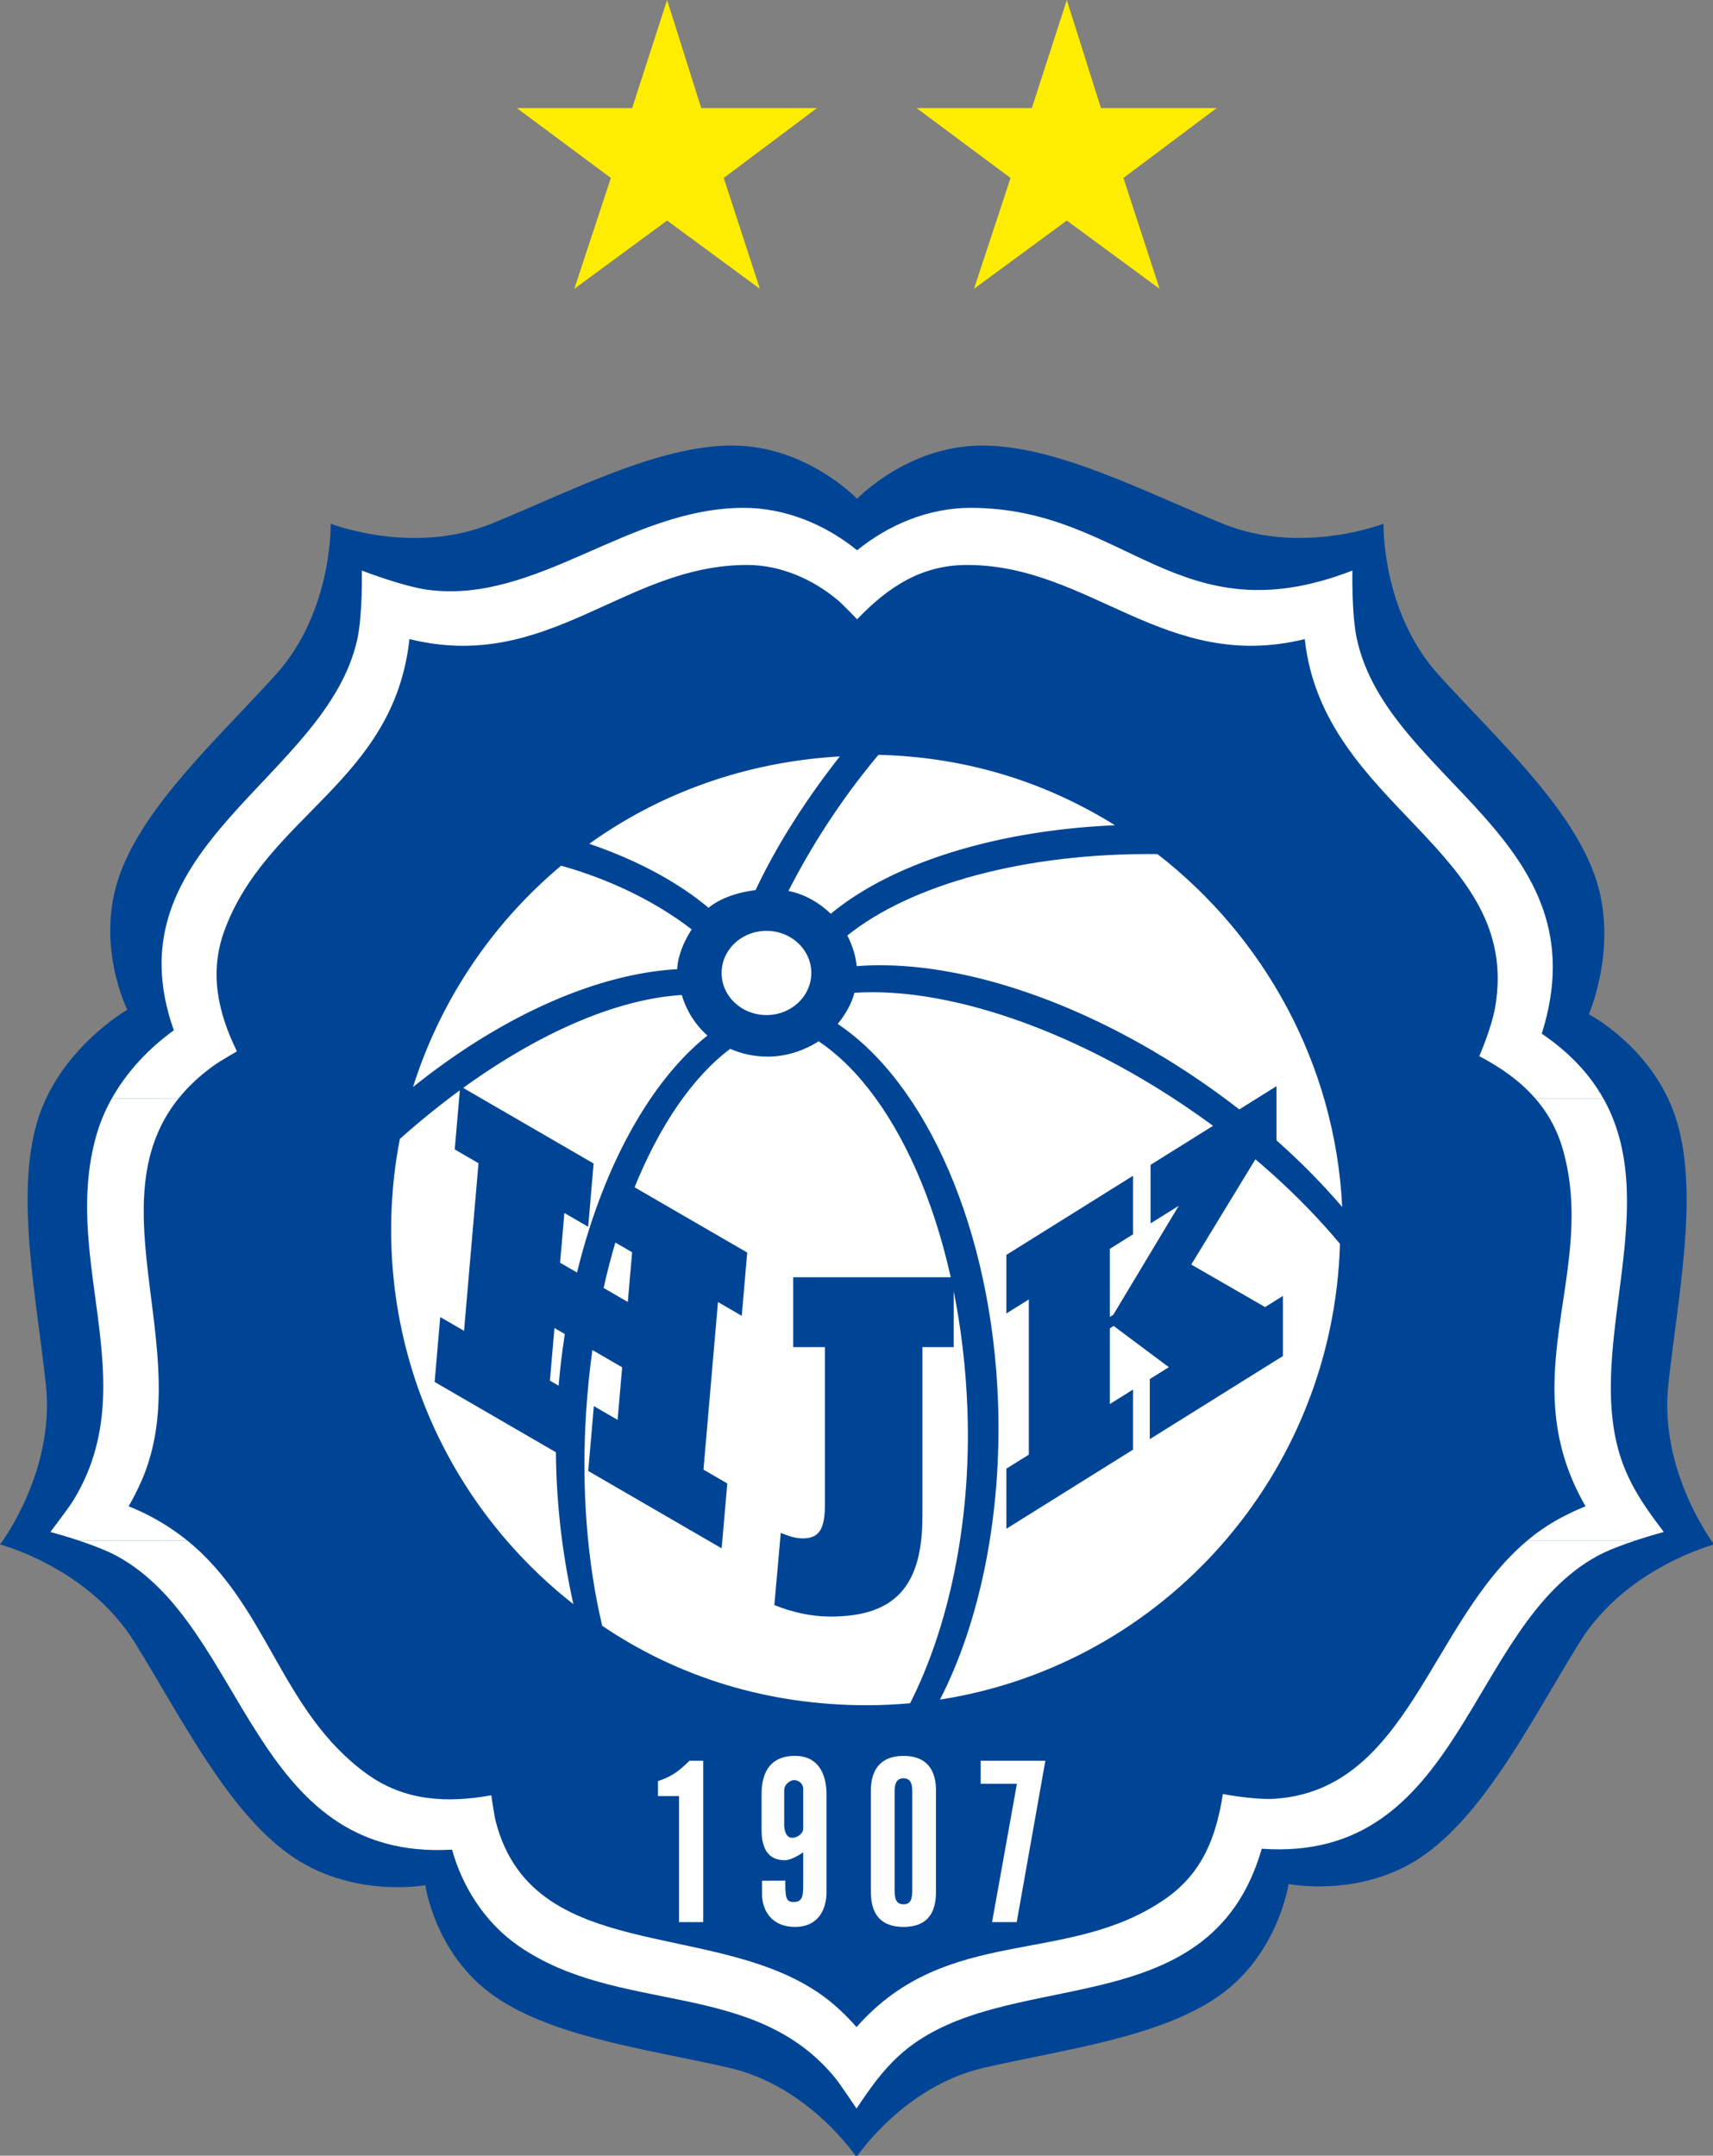 <svg xmlns="http://www.w3.org/2000/svg" xmlns:xlink="http://www.w3.org/1999/xlink" width="70" height="88.105">
  <rect width="100%" height="100%" fill="#808080" stroke="none"/>
  <g transform="translate(-2.893 -.714) scale(.684)">
    <defs>
      <path id="a" d="M-239.513-662.159h595.276v841.89h-595.276z"/>
    </defs>
    <clipPath id="b">
      <use xlink:href="#a" overflow="visible" width="100%" height="100%"/>
    </clipPath>
    <g clip-path="url(#b)">
      <defs>
        <path id="c" d="M-238.013-661.859h593.775v841.591h-593.775z"/>
      </defs>
      <clipPath id="d">
        <use xlink:href="#c" overflow="visible" width="100%" height="100%"/>
      </clipPath>
      <g clip-path="url(#d)">
        <defs>
          <path id="e" d="M-239.041-662.999h595.787v843.621h-595.787z"/>
        </defs>
      </g>
    </g>
    <g clip-path="url(#b)">
      <defs>
        <path id="f" d="M-239.513-662.159h595.276v841.89h-595.276z"/>
      </defs>
    </g>
    <g clip-path="url(#b)">
      <defs>
        <path id="g" d="M-239.513-662.159h595.276v841.89h-595.276z"/>
      </defs>
    </g>
    <g clip-path="url(#b)">
      <defs>
        <path id="h" d="M-239.513-662.159h595.276v841.89h-595.276z"/>
      </defs>
    </g>
    <g clip-path="url(#b)">
      <defs>
        <path id="i" d="M4.031 27.605h102.8v102.564H4.031z"/>
      </defs>
      <clipPath id="j">
        <use xlink:href="#i" overflow="visible" width="100%" height="100%"/>
      </clipPath>
      <path clip-path="url(#j)" d="M29.64 113.686s-4.46.831-8.182-1.873c-3.723-2.704-6.409-8.168-9.189-12.644-2.78-4.475-8.037-5.839-8.037-5.839s3.303-4.312 2.738-9.549c-.565-5.238-1.811-11.197-.543-15.62 1.268-4.423 5.407-6.781 5.407-6.781s-1.962-3.924-.44-8.105c1.522-4.181 5.885-8.136 9.305-11.913 3.419-3.777 3.286-9.028 3.286-9.028s4.888 1.922 9.607 0c4.719-1.921 9.927-4.668 14.377-4.668 4.449 0 7.466 3.185 7.466 3.185s3.017-3.185 7.467-3.185c4.449 0 9.656 2.747 14.377 4.668 4.719 1.922 9.606 0 9.606 0s-.134 5.251 3.286 9.028c3.419 3.777 7.782 7.731 9.304 11.913 1.522 4.182-.326 8.372-.326 8.372s4.025 2.092 5.294 6.515c1.269 4.423.021 10.382-.543 15.62-.565 5.237 2.737 9.549 2.737 9.549s-5.256 1.364-8.036 5.839c-2.779 4.476-5.467 9.939-9.188 12.644-3.723 2.704-8.199 1.803-8.199 1.803s-.625 4.209-4.161 6.685c-3.535 2.477-9.202 3.19-14.021 4.289-4.819 1.099-7.634 5.345-7.634 5.345s-2.815-4.246-7.633-5.345c-4.819-1.099-10.486-1.813-14.022-4.289-3.535-2.477-4.103-6.616-4.103-6.616" fill="#004595"/>
      <path clip-path="url(#j)" d="M47.341 59.18c0-1.389 1.199-2.515 2.679-2.515 1.48 0 2.679 1.126 2.679 2.515 0 1.39-1.199 2.516-2.679 2.516-1.48-.001-2.679-1.127-2.679-2.516M28.905 65.995a28.434 28.434 0 018.846-13.223c3.155.878 5.849 2.297 7.802 3.807-.444.684-.819 1.527-.868 2.376-4.703.263-10.359 2.689-15.78 7.04" fill="#fff"/>
      <path clip-path="url(#j)" d="M38.486 96.895c-6.629-5.198-10.888-13.281-10.888-22.359 0-1.86.179-3.678.52-5.438 5.826-5.191 11.984-8.308 16.846-8.599a5.198 5.198 0 001.528 2.421c-4.704 3.755-8.315 12.046-8.962 21.892-.286 4.351.145 8.439.956 12.083" fill="#fff"/>
      <path clip-path="url(#j)" d="M40.206 98.186c-.892-3.774-1.262-8.182-.955-12.851.654-9.953 4.112-18.266 8.605-21.622.68.299 1.442.466 2.245.466 1.114 0 2.181-.368 3.035-.916 4.859 3.245 8.534 11.845 8.892 22.063.237 6.816-1.174 13.056-3.428 17.49-.857.078-1.726.118-2.603.118-5.886 0-11.272-1.682-15.791-4.748" fill="#fff"/>
      <path clip-path="url(#j)" d="M54.277 62.226c5.28 3.532 9.217 12.282 9.58 22.645.236 6.788-1.119 13.159-3.471 17.726 13.325-2.066 23.489-13.426 23.898-27.23-2.373-2.846-5.461-5.65-9.101-8.127-7.082-4.819-14.519-7.229-19.907-6.876-.176.682-.557 1.32-.999 1.862" fill="#fff"/>
      <path clip-path="url(#j)" d="M84.416 73.161c-2.305-2.691-5.204-5.301-8.586-7.602-7.156-4.871-14.705-7.231-20.421-6.788-.054-.631-.277-1.285-.558-1.829 3.811-3.056 10.615-4.951 18.528-4.865 6.355 4.926 10.618 12.525 11.037 21.084" fill="#fff"/>
      <path clip-path="url(#j)" d="M70.84 50.354c-7.111.307-13.318 2.257-16.976 5.289-.71-.665-1.515-1.157-2.531-1.363a43.559 43.559 0 015.377-8.133c5.236.128 9.966 1.612 14.13 4.207M54.403 46.243c-2.047 2.596-3.805 5.369-5.032 7.985-1.035.133-2.057.448-2.814 1.057-1.825-1.534-4.274-2.85-7.121-3.822 4.252-3.057 9.41-4.907 14.967-5.22M46.241 115.893v-9.643h-.816c-.602.574-.963.908-1.886 1.217v.896h1.257v7.53z" fill="#fff"/>
      <path clip-path="url(#j)" d="M51.079 108.021c0-.374.375-.615.589-.615.267 0 .548.214.548.508v2.395c0 .295-.361.549-.655.549-.428 0-.482-.589-.482-.763zm2.528 6.086v-5.845c0-1.15-.441-2.301-1.886-2.301-1.484 0-1.993 1.003-1.993 2.273v2.114c0 .734.134 1.845 1.391 1.845.402 0 .937-.361 1.097-.468v1.806c0 .749 0 1.164-.588 1.164-.482 0-.482-.388-.482-1.285l-1.391.014v.789c0 .963.562 1.967 1.966 1.967 1.445.001 1.886-1.11 1.886-2.073M57.675 108.115c0-.401.066-.816.535-.816.48 0 .521.442.521.816v5.805c0 .495-.04.91-.521.91-.495 0-.535-.415-.535-.91zm2.473 5.805v-5.805c0-.481.014-2.153-1.938-2.153-1.953 0-1.953 1.672-1.953 2.153v5.805c0 .669 0 2.26 1.953 2.26 1.952 0 1.938-1.591 1.938-2.26" clip-rule="evenodd" fill="#fff" fill-rule="evenodd"/>
      <path clip-path="url(#j)" fill="#fff" d="M63.499 115.893h1.472l1.712-9.643h-3.866v1.377h2.166z"/>
      <path clip-path="url(#j)" d="M53.513 81.537v9.369c0 1.346-.247 2.06-1.319 2.06-.439 0-.852-.137-1.319-.33l-.384 4.314c1.099.438 2.225.687 3.352.687 3.983 0 5.494-1.951 5.494-5.99v-10.11h1.869v-4.176h-9.589v4.176zM41.399 82.742l-.272 3.142-1.42-.824-.335 3.878 7.972 4.622.335-3.878-1.422-.825.866-10.014 1.421.824.327-3.78-7.973-4.622-.326 3.78 1.422.824-.258 2.97-4.046-2.346.257-2.971 1.422.825.325-3.781-7.97-4.621-.328 3.78 1.421.824-.865 10.014-1.422-.823-.335 3.878 7.972 4.622.335-3.878-1.42-.824.272-3.142zM70.763 80.272l3.296 2.464-1.138.71v3.591l7.955-4.969v-3.591l-1.067.667-4.41-2.54 3.91-6.42 1.181-.739v-3.5l-7.522 4.699v3.5l1.681-1.05-3.909 6.51-.205.128v-4.069l1.386-.866v-3.5l-7.567 4.728v3.5l1.34-.837v9.272l-1.34.838v3.591l7.567-4.727v-3.591l-1.386.867v-4.524z" fill="#004595"/>
      <path clip-path="url(#j)" d="M15.4 93.08c4.854 3.921 5.586 10.209 10.729 13.946 2.264 1.645 4.814 1.764 7.452 1.29 0 0 .177 1.217.255 1.523 2.311 9.091 14.262 5.511 20.475 11.213.436.401.801.785 1.091 1.115 5.445-6.191 12.636-3.593 18.479-7.685 2.222-1.556 3.017-3.747 3.406-6.243 0 0 1.9.37 3.136.282 7.995-.567 9.226-10.557 15.072-15.442h6.476c-.776.258-1.666.588-2.301.932-7.787 4.219-8.034 18.352-20.06 17.498-3.135 10.907-15.548 6.743-21.688 12.379-1.022.939-1.752 1.996-2.521 3.144 0 0-.999-1.49-1.266-1.817-4.884-5.979-12.969-3.729-18.967-7.928-1.952-1.367-3.298-3.459-3.933-5.724-12.057.693-12.239-13.327-20.035-17.551-.635-.344-1.524-.674-2.3-.93z" clip-rule="evenodd" fill="#fff" fill-rule="evenodd"/>
      <path clip-path="url(#j)" d="M100.015 66.673c3.785 6.732-1.563 15.605 1.375 22.345.58 1.331 1.368 2.415 2.241 3.565 0 0-.752.199-1.66.499l-6.476-.002a11.49 11.49 0 011.895-1.293 15.517 15.517 0 011.565-.739c-4.431-7.687.74-14.005-1.363-21.342a7.83 7.83 0 00-1.645-3.033zm-85.113 0c-5.034 6.253 1.06 15.33-2.208 22.829-.265.607-.54 1.13-.78 1.546a13.598 13.598 0 013.486 2.033l-6.5-.001a33.502 33.502 0 00-1.66-.497s1.096-1.446 1.335-1.832c4.35-7.026-.737-14.375 1.417-21.885.22-.77.533-1.501.921-2.192z" clip-rule="evenodd" fill="#fff" fill-rule="evenodd"/>
      <path clip-path="url(#j)" d="M10.914 66.673c.904-1.61 2.214-2.993 3.701-4.066-3.924-11.064 9.112-14.995 10.96-23.365.326-1.477.271-4.106.271-4.106s2.452.951 3.951 1.15c6.506.861 11.991-4.897 18.866-4.897 2.481 0 4.874.993 6.773 2.536 1.898-1.543 4.292-2.536 6.771-2.536 9.309 0 12.395 7.79 22.818 3.747 0 0-.055 2.63.271 4.106 1.877 8.503 14.724 11.938 11.042 23.564 1.719 1.172 2.892 2.474 3.675 3.866l-4.066.001c-.902-1.038-2.055-1.844-3.34-2.523 0 0 .733-1.684.948-2.925 1.627-9.393-10.283-11.927-11.375-21.994-8.32 2.045-12.81-4.43-20.176-4.43-2.785 0-4.769 1.373-6.569 3.246 0 0-.866-.9-1.123-1.118-1.506-1.275-3.444-2.128-5.447-2.128-7.367 0-11.856 6.475-20.175 4.43-.924 8.518-8.543 10.521-11.063 17.444-.91 2.5-.369 4.896.757 7.188 0 0-1.01.583-1.317.802-.884.628-1.596 1.3-2.165 2.007z" clip-rule="evenodd" fill="#fff" fill-rule="evenodd"/>
    </g>
    <g clip-path="url(#b)">
      <defs>
        <path id="k" d="M-239.513-662.159h595.276v841.89h-595.276z"/>
      </defs>
    </g>
    <g clip-path="url(#b)" fill="#ffed00">
      <path d="M46.123 7.501h6.913l-5.568 4.177 2.16 6.624-5.544-4.08-5.544 4.08 2.184-6.624-5.617-4.177h6.889l2.088-6.457zM70.003 7.501h6.913l-5.569 4.177 2.161 6.624-5.545-4.08-5.545 4.08 2.185-6.624-5.616-4.177h6.889l2.088-6.457z"/>
    </g>
  </g>
</svg>
